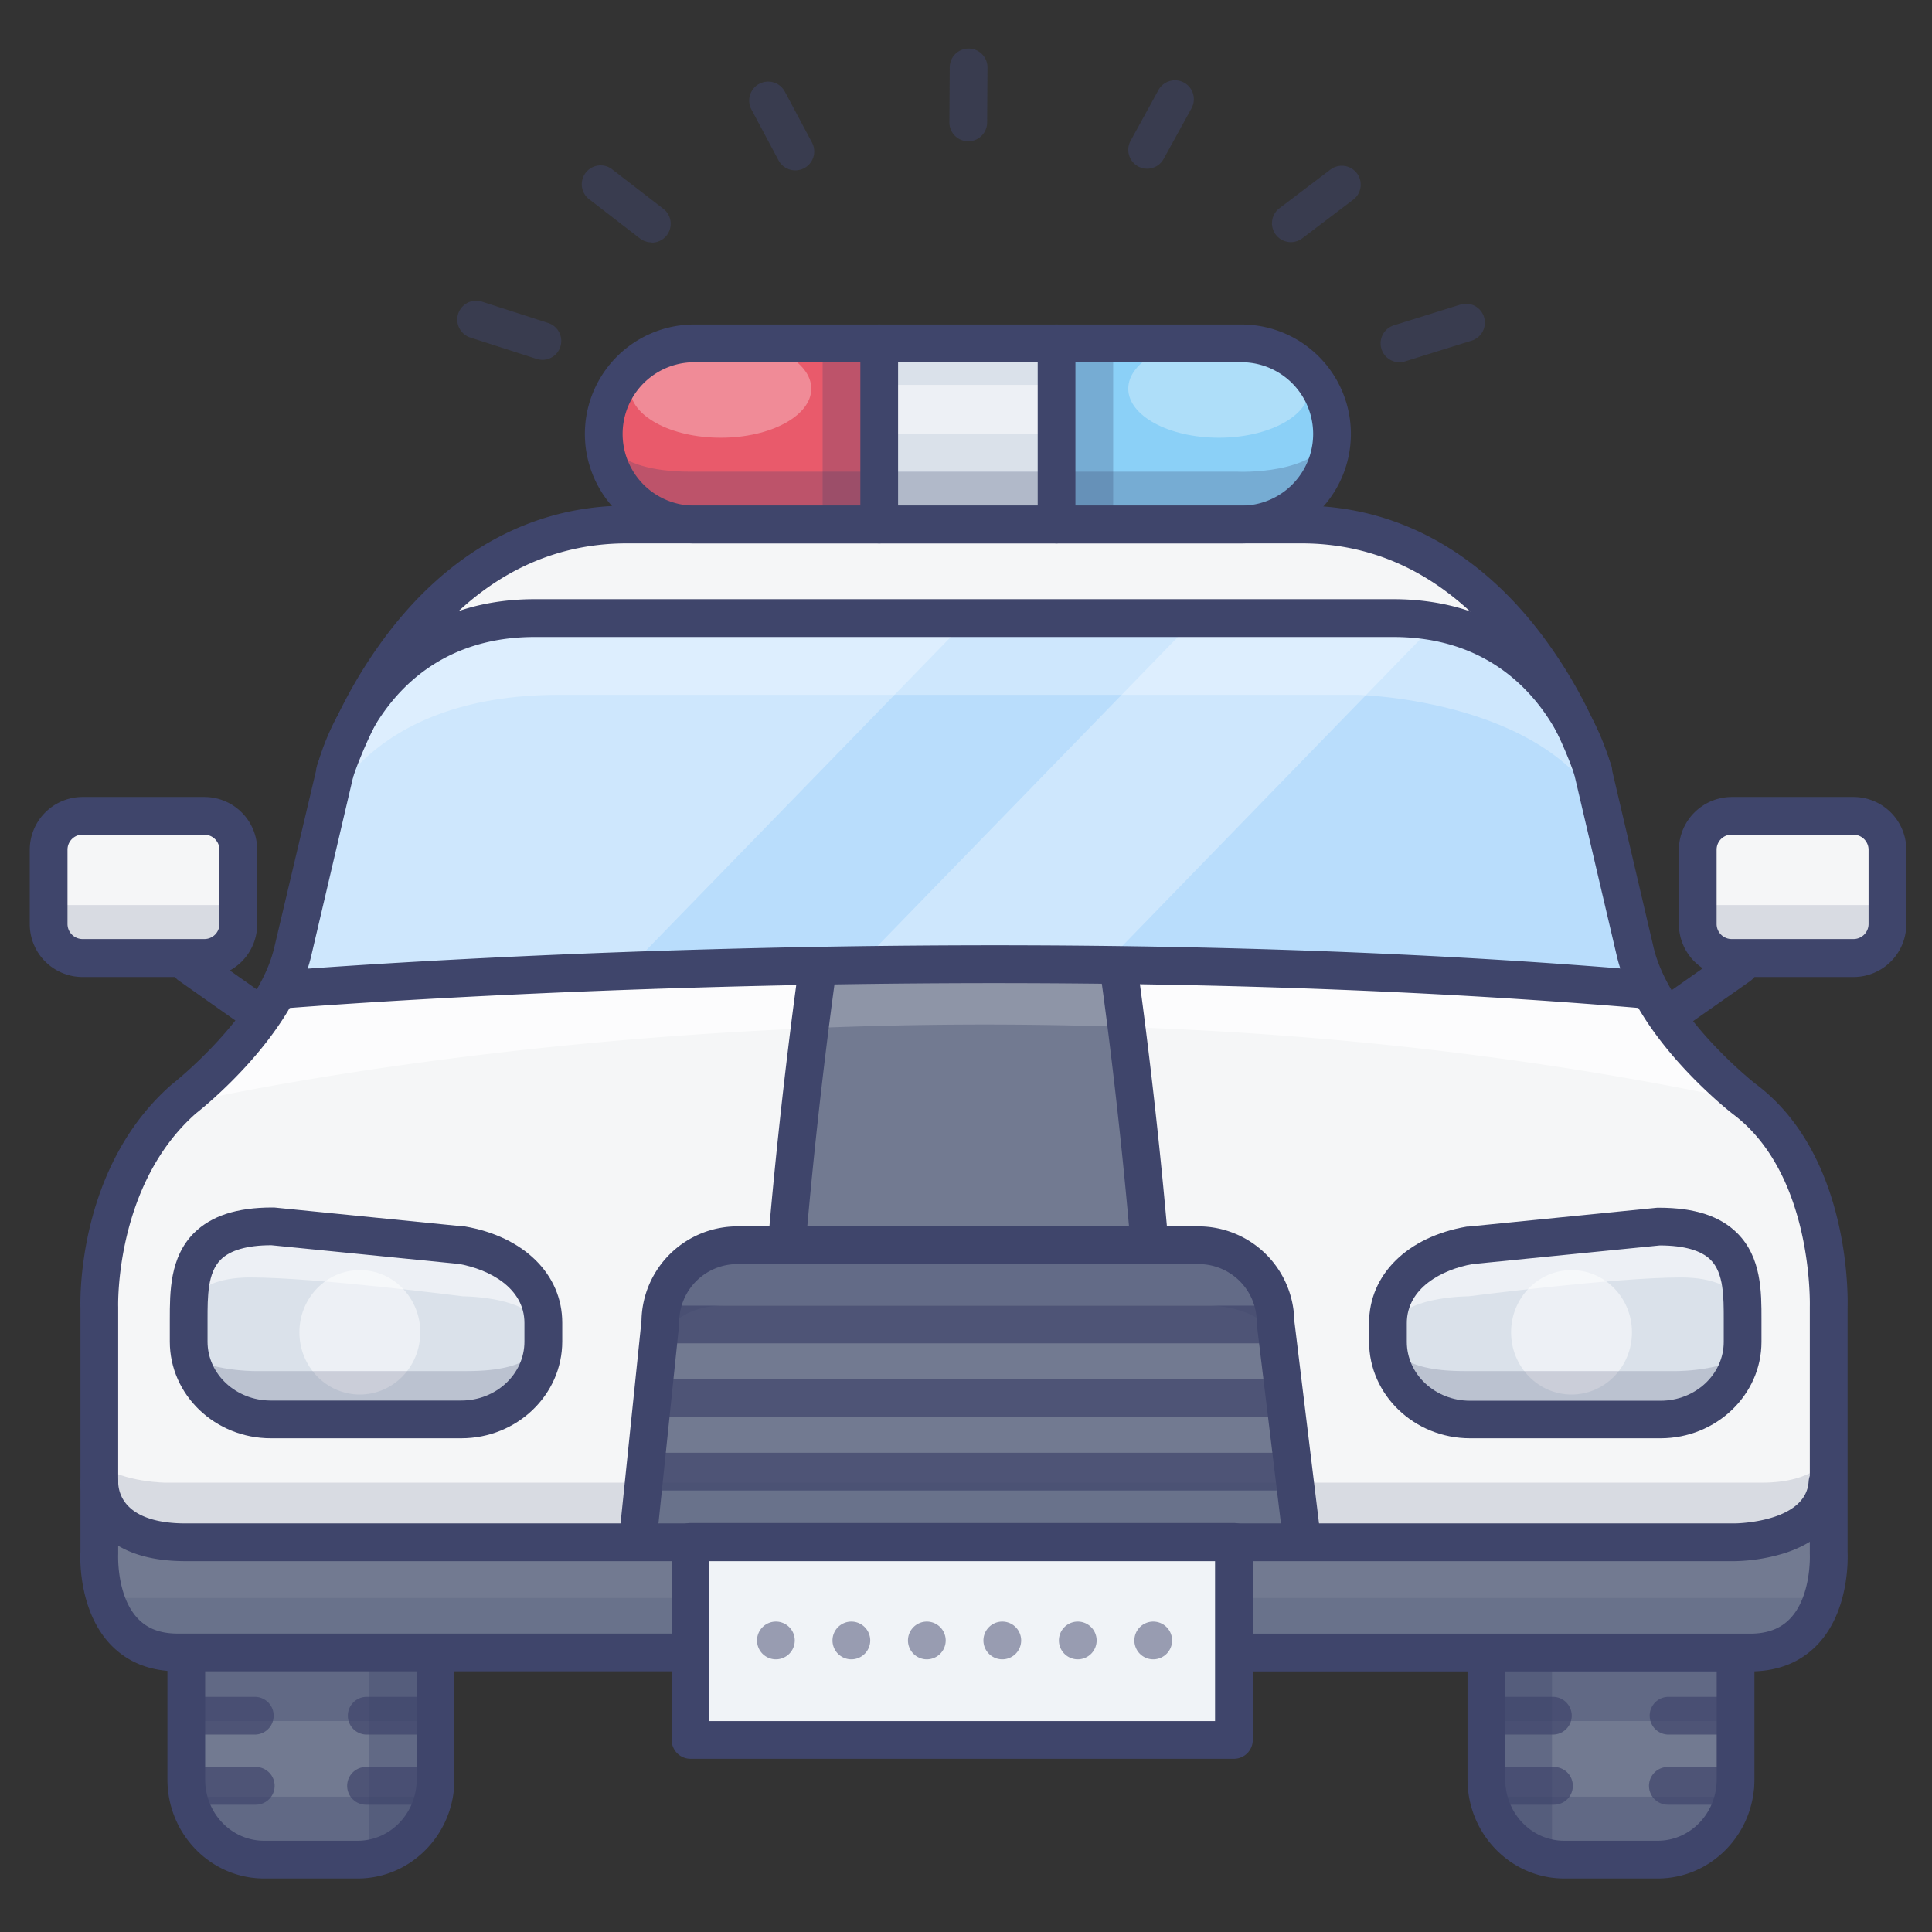 <?xml version="1.0" ?><svg viewBox="0 0 512 512" xmlns="http://www.w3.org/2000/svg"><rect x="0" y="0" width="512" height="512" fill="#333333" stroke="none"/><defs><style>.cls-1{fill:#e95a6b;}.cls-2{fill:#8bd0f7;}.cls-3{fill:#727a91;}.cls-4{fill:#f5f6f7;}.cls-5{fill:#b9ddfc;}.cls-6{opacity:0.3;}.cls-7{fill:#384169;}.cls-8{fill:#fff;}.cls-9{opacity:0.15;}.cls-10{fill:#3f456b;}.cls-11{fill:#dae1ea;}.cls-12{opacity:0.5;}.cls-13{opacity:0.2;}.cls-14{fill:#f0f3f7;}.cls-15{opacity:0.25;}.cls-16{opacity:0.7;}</style></defs><title/><g id="Colors"><path class="cls-1" d="M184,91a24,24,0,0,0,0,48h76.13c-.74-16-2.75-31.89-3.16-48Z"/><path class="cls-2" d="M329,91H257c.41,16.11,2.42,32,3.16,48H329a24,24,0,0,0,0-48Z"/><path class="cls-3" d="M459.94,439.89v31.69c0,11.68-9.29,21.24-20.64,21.24H414.54c-11.34,0-20.63-9.56-20.63-21.24V414.86h66Z"/><path class="cls-3" d="M115.42,439.89v31.69c0,11.68-9.29,21.24-20.63,21.24H70c-11.34,0-20.63-9.56-20.63-21.24V414.86h66Z"/><path class="cls-4" d="M484.61,411.5v-74s0-37.11-22.43-46.33c0,0-16.44-15.78-24.84-29.43l-.8.52c-43.78-3.72-87.77-5.63-129.27-6.39-36.68-.68-71.4-.43-102.3.24-77.25,1.7-130.58,6.15-130.58,6.15l-.8-.52a40.12,40.12,0,0,1-5.25,6.76c-8.61,9-19.59,22.67-19.59,22.67-22.43,9.22-22.43,46.33-22.43,46.33v74s-1.6,26.44,20.83,26.44H463.78C486.21,437.94,484.61,411.5,484.61,411.5Z"/><path class="cls-3" d="M26.17,400.12s-5.66,38.1,21,38.1H468.94s20.48-1.4,15.36-38.1c0,0-2.05,8.6-22.52,8.6H46.1S33.87,409.42,26.17,400.12Z"/><path class="cls-4" d="M88.81,204.34S109.32,139,166.12,139h178.8c56.8,0,77.3,65.34,77.3,65.34"/><path class="cls-5" d="M205,256.13c-77.25,1.7-130.58,6.15-130.58,6.15l-.8-.52a32.82,32.82,0,0,0,4-9.53l11.21-47.89s9.62-40.53,52.88-40.53H369.24c43.26,0,52.88,40.53,52.88,40.53l11.21,47.89a32.82,32.82,0,0,0,4,9.53l-.8.52c-43.78-3.72-87.77-5.63-129.27-6.39C270.59,255.21,235.87,255.46,205,256.13Z"/><g class="cls-6"><rect class="cls-7" height="18.14" width="67.3" x="48.75" y="437.94"/></g><g class="cls-6"><rect class="cls-7" height="18.14" width="67.3" x="393.27" y="437.94"/></g><g class="cls-6"><path class="cls-8" d="M258.83,161.75l-93.34,96-91.1,4.49,14.42-57.94s6.41-40.53,64.1-40.53S258.83,161.75,258.83,161.75Z"/></g><rect class="cls-4" height="37.74" rx="9.03" ry="9.03" width="50.33" x="449.89" y="216.18"/><g class="cls-6"><path class="cls-8" d="M318,162.78l-90.27,92.89,65.14-.29L379.68,166S362.33,159.48,318,162.78Z"/></g><g class="cls-6"><path class="cls-8" d="M86.13,215.82s10.7-31.68,62-31.68H359.62s54.32,1.07,67.3,35.18c0,0-1.6-55.51-64.09-55.51H152.91S96.25,154.05,86.13,215.82Z"/></g><g class="cls-9"><polygon class="cls-7" points="471.79 439.59 40.74 439.59 27.92 423.47 483.01 423.47 471.79 439.59"/></g><rect class="cls-4" height="37.74" rx="9.03" ry="9.03" width="50.33" x="12.86" y="216.18"/><path class="cls-10" d="M68.32,273.52a5,5,0,0,1-2.86-.91L47.55,260a5,5,0,1,1,5.74-8.18L71.2,264.43a5,5,0,0,1-2.88,9.09Z"/><path class="cls-11" d="M462.63,350.6v4.95c0,11.35-9.78,20.61-21.74,20.61H389.57c-11.95,0-21.75-9.26-21.75-20.61V350.6c0-11.34,9.8-20.61,21.75-20.61l55.52-5C457.06,325,462.63,339.26,462.63,350.6Z"/><g class="cls-12"><ellipse class="cls-8" cx="416.47" cy="353.08" rx="16.02" ry="16.49"/></g><g class="cls-6"><path class="cls-7" d="M115.42,439.89V474s-1.74,18.78-17.61,18.78V438.75Z"/></g><g class="cls-6"><path class="cls-7" d="M393.69,439.89V474s1.74,18.78,17.61,18.78V438.75Z"/></g><g class="cls-6"><path class="cls-7" d="M396.25,476.15h62.62s-4,16.49-16.95,16.49H417.75S396.25,493,396.25,476.15Z"/></g><g class="cls-6"><path class="cls-7" d="M51.22,476.15h62.63s-4,16.49-17,16.49H72.72S51.22,493,51.22,476.15Z"/></g><g class="cls-13"><path class="cls-10" d="M369.82,357.1s.59,6.25,18.2,6.25h56.37s15.26,0,19.37-6.25c0,0,3.72,20-18.39,20H389.2S366.88,379.6,369.82,357.1Z"/></g><g class="cls-12"><path class="cls-8" d="M463.73,349.79s-.58-11.25-18.2-11.25-56.36,5-56.36,5-15.27,0-19.38,6.25c0,0-3.72-20,18.4-20s56.17-5,56.17-5S466.67,327.28,463.73,349.79Z"/></g><path class="cls-11" d="M49.19,350.6v4.95c0,11.35,9.78,20.61,21.75,20.61h51.31c12,0,21.75-9.26,21.75-20.61V350.6c0-11.34-9.79-20.61-21.75-20.61l-55.52-5C54.76,325,49.19,339.26,49.19,350.6Z"/><g class="cls-12"><ellipse class="cls-8" cx="95.36" cy="353.08" rx="16.02" ry="16.49"/></g><g class="cls-13"><path class="cls-10" d="M142,357.1s-.59,6.25-18.2,6.25H67.43s-15.26,0-19.37-6.25c0,0-3.72,20,18.39,20h56.18S144.94,379.6,142,357.1Z"/></g><g class="cls-12"><path class="cls-8" d="M48.09,349.79s.59-11.25,18.2-11.25,56.37,5,56.37,5,15.26,0,19.37,6.25c0,0,3.72-20-18.39-20s-56.18-5-56.18-5S45.15,327.28,48.09,349.79Z"/></g><rect class="cls-14" height="52.48" width="144" x="183" y="408.62"/><g class="cls-12"><path class="cls-10" d="M300.62,434.74a5,5,0,0,1,5-5h0a5,5,0,0,1,5,5h0a5,5,0,0,1-5,5h0A5,5,0,0,1,300.62,434.74Zm-20,0a5,5,0,0,1,5-5h0a5,5,0,0,1,5,5h0a5,5,0,0,1-5,5h0A5,5,0,0,1,280.62,434.74Zm-20,0a5,5,0,0,1,5-5h0a5,5,0,0,1,5,5h0a5,5,0,0,1-5,5h0A5,5,0,0,1,260.62,434.74Zm-20,0a5,5,0,0,1,5-5h0a5,5,0,0,1,5,5h0a5,5,0,0,1-5,5h0A5,5,0,0,1,240.62,434.74Zm-20,0a5,5,0,0,1,5-5h0a5,5,0,0,1,5,5h0a5,5,0,0,1-5,5h0A5,5,0,0,1,220.62,434.74Zm-20,0a5,5,0,0,1,5-5h0a5,5,0,0,1,5,5h0a5,5,0,0,1-5,5h0A5,5,0,0,1,200.62,434.74Z"/></g><g class="cls-9"><polygon class="cls-7" points="63.69 254.36 13.42 254.36 11.92 239.85 65 239.85 63.69 254.36"/></g><g class="cls-9"><polygon class="cls-7" points="500.69 254.36 450.42 254.36 448.92 239.85 502 239.85 500.69 254.36"/></g><path class="cls-3" d="M169,408l6-57.74A20.45,20.45,0,0,1,195.5,330h122A20.45,20.45,0,0,1,338,350.26L345,408"/><g class="cls-9"><path class="cls-7" d="M26.3,388.18S23.58,407.67,43,407.67H463.82s20.82-.79,20.82-21.47c0,0-3.41,6.72-17.75,6.72H44.06S33.11,392.92,26.3,388.18Z"/></g><g class="cls-15"><path class="cls-7" d="M174.29,357.1S177,346,192,346H321s15.66.19,17.83,11.1c0,0,3.67-26.6-25.58-26.6H202.75S176.58,323.19,174.29,357.1Z"/></g><g class="cls-16"><path class="cls-10" d="M338,356H175a5,5,0,0,1,0-10H338a5,5,0,0,1,0,10Z"/><path class="cls-10" d="M338,375.5H175a5,5,0,0,1,0-10H338a5,5,0,0,1,0,10Z"/><path class="cls-10" d="M338,395H175a5,5,0,0,1,0-10H338a5,5,0,0,1,0,10Z"/></g><rect class="cls-11" height="48" width="47" x="233" y="91"/><g class="cls-15"><path class="cls-7" d="M160,115s1,10,23,10H328s21,1,25-10c0,0,2.5,24-26.25,24H187S162,140,160,115Z"/></g><g class="cls-15"><rect class="cls-7" height="48" width="15" x="218" y="91"/></g><g class="cls-15"><rect class="cls-7" height="48" width="15" x="280" y="91"/></g><g class="cls-6"><ellipse class="cls-8" cx="191" cy="103" rx="24" ry="13"/></g><g class="cls-6"><ellipse class="cls-8" cx="323" cy="103" rx="24" ry="13"/></g><g class="cls-12"><rect class="cls-8" height="13" width="47" x="233" y="102"/></g><g class="cls-12"><path class="cls-10" d="M210.73,45.14a5,5,0,0,1-4.41-2.65L199.13,29A5,5,0,0,1,208,24.3l7.19,13.49a5,5,0,0,1-4.41,7.35Z"/><path class="cls-10" d="M370.87,96a5,5,0,0,1-1.49-9.77L387,80.73a5,5,0,0,1,3,9.55l-17.64,5.49A4.87,4.87,0,0,1,370.87,96Z"/><path class="cls-10" d="M143.74,95.36a4.81,4.81,0,0,1-1.53-.25l-17.56-5.65a5,5,0,1,1,3.07-9.52l17.55,5.66a5,5,0,0,1-1.53,9.76Z"/><path class="cls-10" d="M304,44.71a5,5,0,0,1-4.37-7.41L307,23.87a5,5,0,1,1,8.76,4.83l-7.39,13.42A5,5,0,0,1,304,44.71Z"/></g><g class="cls-12"><path class="cls-10" d="M172.69,64.22a5,5,0,0,1-3.06-1l-13.4-10.35a5,5,0,1,1,6.1-7.92l13.41,10.35a5,5,0,0,1-3.05,9Z"/><path class="cls-10" d="M342.09,64.17a5,5,0,0,1-3-9L352.6,44.93a5,5,0,0,1,6,8L345.11,63.16A5,5,0,0,1,342.09,64.17Z"/><path class="cls-10" d="M256.6,37.44h0a5,5,0,0,1-5-5l.09-14.57a5,5,0,0,1,5-5h0a5,5,0,0,1,5,5l-.09,14.56A5,5,0,0,1,256.6,37.44Z"/></g><path class="cls-3" d="M216.67,256.67,208,329.33h95.7l-7.2-72.66S237.33,252.34,216.67,256.67Z"/><g class="cls-16"><path class="cls-8" d="M68,264.4l-19.23,28s67.16-15.77,165.75-19.9a156.09,156.09,0,0,1,2.24-17.07C159.24,255.72,103.44,258,68,264.4Z"/></g><g class="cls-16"><path class="cls-8" d="M434.94,261.1s-62.38-3.48-138.19-5a96.44,96.44,0,0,1,2,16.08c52,1.82,108.7,7.66,166.57,20.22C465.31,292.39,441.35,274.29,434.94,261.1Z"/></g><g class="cls-13"><path class="cls-8" d="M216.74,255.42a156.09,156.09,0,0,0-2.24,17.07c26.1-1.09,54.4-1.36,84.24-.32a96.44,96.44,0,0,0-2-16.08C271,255.57,243.68,255.27,216.74,255.42Z"/></g><g class="cls-16"><path class="cls-10" d="M50.18,459.68a5,5,0,0,1,0-10H67.53a5,5,0,0,1,0,10Z"/><path class="cls-10" d="M50,478.27a5,5,0,0,1,0-10H67.78a5,5,0,1,1,0,10Z"/></g><g class="cls-16"><path class="cls-10" d="M97.18,459.68a5,5,0,0,1,0-10h17.35a5,5,0,0,1,0,10Z"/><path class="cls-10" d="M97,478.27a5,5,0,0,1,0-10h17.82a5,5,0,1,1,0,10Z"/></g><g class="cls-16"><path class="cls-10" d="M394.18,459.68a5,5,0,0,1,0-10h17.35a5,5,0,0,1,0,10Z"/><path class="cls-10" d="M394,478.27a5,5,0,0,1,0-10h17.82a5,5,0,1,1,0,10Z"/></g><g class="cls-16"><path class="cls-10" d="M442.18,459.68a5,5,0,0,1,0-10h17.35a5,5,0,0,1,0,10Z"/><path class="cls-10" d="M442,478.27a5,5,0,0,1,0-10h17.82a5,5,0,1,1,0,10Z"/></g></g><g id="Lines"><path class="cls-10" d="M94.79,497.82H70c-14.13,0-25.63-11.77-25.63-26.24V437.94a5,5,0,0,1,10,0v33.64c0,9,7,16.24,15.63,16.24H94.79c8.62,0,15.63-7.28,15.63-16.24V437.94a5,5,0,0,1,10,0v33.64C120.42,486.05,108.92,497.82,94.79,497.82Z"/><path class="cls-10" d="M439.3,497.82H414.54c-14.13,0-25.63-11.77-25.63-26.24v-32a5,5,0,0,1,10,0v32c0,9,7,16.24,15.63,16.24H439.3c8.63,0,15.64-7.28,15.64-16.24v-32a5,5,0,0,1,10,0v32C464.94,486.05,453.44,497.82,439.3,497.82Z"/><path class="cls-10" d="M463.78,442.94H327.5a5,5,0,0,1,0-10H463.78c4.61,0,8.1-1.32,10.67-4.05,5.67-6,5.18-17,5.17-17.09s0-.2,0-.31V346.34c0-.34,1-35.15-20.43-51.14-1.11-.87-25.56-20.08-30.71-41.81l-11.22-47.91c-.36-1.48-9.35-36.67-48-36.67H141.69C103,168.81,94,204,93.68,205.5L82.47,253.37c-5,21.19-28.38,40-30.52,41.67C30.44,314,31.31,346,31.32,346.34v65.15c0,.11,0,.21,0,.31s-.53,11.07,5.2,17.12c2.56,2.71,6,4,10.64,4H181.88a5,5,0,0,1,0,10H47.15c-7.41,0-13.45-2.42-17.95-7.2-8.28-8.8-8-22.56-7.88-24.37V346.61c-.08-2.6-.69-37.43,24.14-59.18l.23-.18c.22-.18,22.71-17.89,27-36.17L84,203.2A64.33,64.33,0,0,1,95.07,181c7.81-10.14,22.24-22.21,46.62-22.21H369.24c24.38,0,38.81,12.07,46.62,22.21A64.51,64.51,0,0,1,427,203.18l11.22,47.91c4.35,18.33,26.82,36,27.05,36.16,25.16,18.8,24.45,56.64,24.36,59.36v64.76c.08,1.81.41,15.57-7.88,24.37C477.24,440.52,471.2,442.94,463.78,442.94Z"/><path class="cls-10" d="M440.06,381.16H389.57c-14.75,0-26.75-11.49-26.75-25.61V350.6c0-12.83,10.17-22.85,25.91-25.54l.34,0,50.1-5,.5,0c9.41,0,16.2,2.21,20.75,6.77,6.41,6.42,6.4,15.57,6.39,22.91v5.87C466.81,369.67,454.81,381.16,440.06,381.16ZM390.24,335c-8.07,1.42-17.42,6.35-17.42,15.65v4.95c0,8.61,7.51,15.61,16.75,15.61h50.49c9.23,0,16.75-7,16.75-15.61v-5.88c0-6.07,0-12.35-3.47-15.84-2.51-2.51-7-3.8-13.43-3.83Z"/><path class="cls-10" d="M122.25,381.16H71.76C57,381.16,45,369.67,45,355.55v-5.87c0-7.34,0-16.49,6.39-22.91C56,322.21,62.74,320,72.16,320l.49,0,50.1,5,.35,0c15.73,2.69,25.9,12.71,25.9,25.54v4.95C149,369.67,137,381.16,122.25,381.16ZM71.91,330c-6.4,0-10.92,1.32-13.43,3.83C55,337.32,55,343.6,55,349.67v5.88c0,8.61,7.51,15.61,16.74,15.61h50.49c9.24,0,16.75-7,16.75-15.61V350.6c0-9.3-9.35-14.23-17.42-15.65Z"/><path class="cls-10" d="M491.19,258.92H458.92a14.05,14.05,0,0,1-14-14V225.21a14.05,14.05,0,0,1,14-14h32.27a14,14,0,0,1,14,14v19.68A14,14,0,0,1,491.19,258.92Zm-32.27-37.74a4,4,0,0,0-4,4v19.68a4,4,0,0,0,4,4h32.27a4,4,0,0,0,4-4V225.21a4,4,0,0,0-4-4Z"/><path class="cls-10" d="M54.16,258.92H21.89a14,14,0,0,1-14-14V225.21a14,14,0,0,1,14-14H54.16a14,14,0,0,1,14,14v19.68A14,14,0,0,1,54.16,258.92ZM21.89,221.18a4,4,0,0,0-4,4v19.68a4,4,0,0,0,4,4H54.16a4,4,0,0,0,4-4V225.21a4,4,0,0,0-4-4Z"/><path class="cls-10" d="M443,273.52a5,5,0,0,1-2.87-9.09L458,251.86a5,5,0,1,1,5.75,8.18l-17.91,12.57A5,5,0,0,1,443,273.52Z"/><path class="cls-10" d="M422.22,209.34a5,5,0,0,1-4.77-3.51,118.43,118.43,0,0,0-16.75-31.39c-15.21-20.2-34-30.44-55.78-30.44H166.12c-21.81,0-40.58,10.24-55.78,30.44a118.46,118.46,0,0,0-16.76,31.4,5,5,0,0,1-9.54-3,126.4,126.4,0,0,1,18.12-34.17c17-22.68,39.1-34.67,64-34.67h178.8c24.86,0,47,12,63.95,34.67A126.06,126.06,0,0,1,427,202.84a5,5,0,0,1-3.27,6.27A5.2,5.2,0,0,1,422.22,209.34Z"/><path class="cls-10" d="M459.78,413.72H49.12c-10,0-17.5-2.59-22.39-7.71a19,19,0,0,1-5.4-13.31,5,5,0,0,1,10,.37,9.33,9.33,0,0,0,2.75,6.16c2.92,2.94,8.12,4.49,15,4.49H459.78c.18,0,18.82-.2,19.53-11.12a5,5,0,0,1,10,.64c-.55,8.54-6.26,15-16.07,18.26A47.73,47.73,0,0,1,459.78,413.72Z"/><path class="cls-10" d="M327,466.1H183a5,5,0,0,1-5-5V408.62a5,5,0,0,1,5-5H327a5,5,0,0,1,5,5V461.1A5,5,0,0,1,327,466.1Zm-139-10H322V413.62H188Z"/><path class="cls-10" d="M329,144H184a29,29,0,0,1,0-58H329a29,29,0,0,1,0,58ZM184,96a19,19,0,0,0,0,38H329a19,19,0,0,0,0-38Z"/><path class="cls-10" d="M345,413a5,5,0,0,1-4.95-4.4l-7-57.74a4,4,0,0,1,0-.6A15.4,15.4,0,0,0,317.5,335h-122A15.4,15.4,0,0,0,180,350.26a4.67,4.67,0,0,1,0,.52l-6,57.74a5,5,0,0,1-9.94-1L170,350a25.41,25.41,0,0,1,25.5-25h122A25.42,25.42,0,0,1,343,349.94l7,57.46A5,5,0,0,1,345.6,413,4.17,4.17,0,0,1,345,413Z"/><path class="cls-10" d="M233,144a5,5,0,0,1-5-5V91a5,5,0,0,1,10,0v48A5,5,0,0,1,233,144Z"/><path class="cls-10" d="M280,144a5,5,0,0,1-5-5V91a5,5,0,0,1,10,0v48A5,5,0,0,1,280,144Z"/><path class="cls-10" d="M208.51,334.84l-.43,0a5,5,0,0,1-4.56-5.41c3.47-40.84,8.15-73.14,8.2-73.46a5,5,0,1,1,9.89,1.44c0,.32-4.68,32.35-8.13,72.87A5,5,0,0,1,208.51,334.84Z"/><path class="cls-10" d="M304.66,334.84a5,5,0,0,1-5-4.58c-3.44-40.52-8.08-72.55-8.13-72.87a5,5,0,0,1,9.9-1.44c0,.32,4.73,32.62,8.2,73.46a5,5,0,0,1-4.56,5.41Z"/><path class="cls-10" d="M436.54,267.28a3.17,3.17,0,0,1-.43,0c-176.66-15.09-359.47-.15-361.3,0a5,5,0,1,1-.83-10c1.83-.15,185.46-15.17,363,0a5,5,0,0,1-.42,10Z"/></g></svg>
